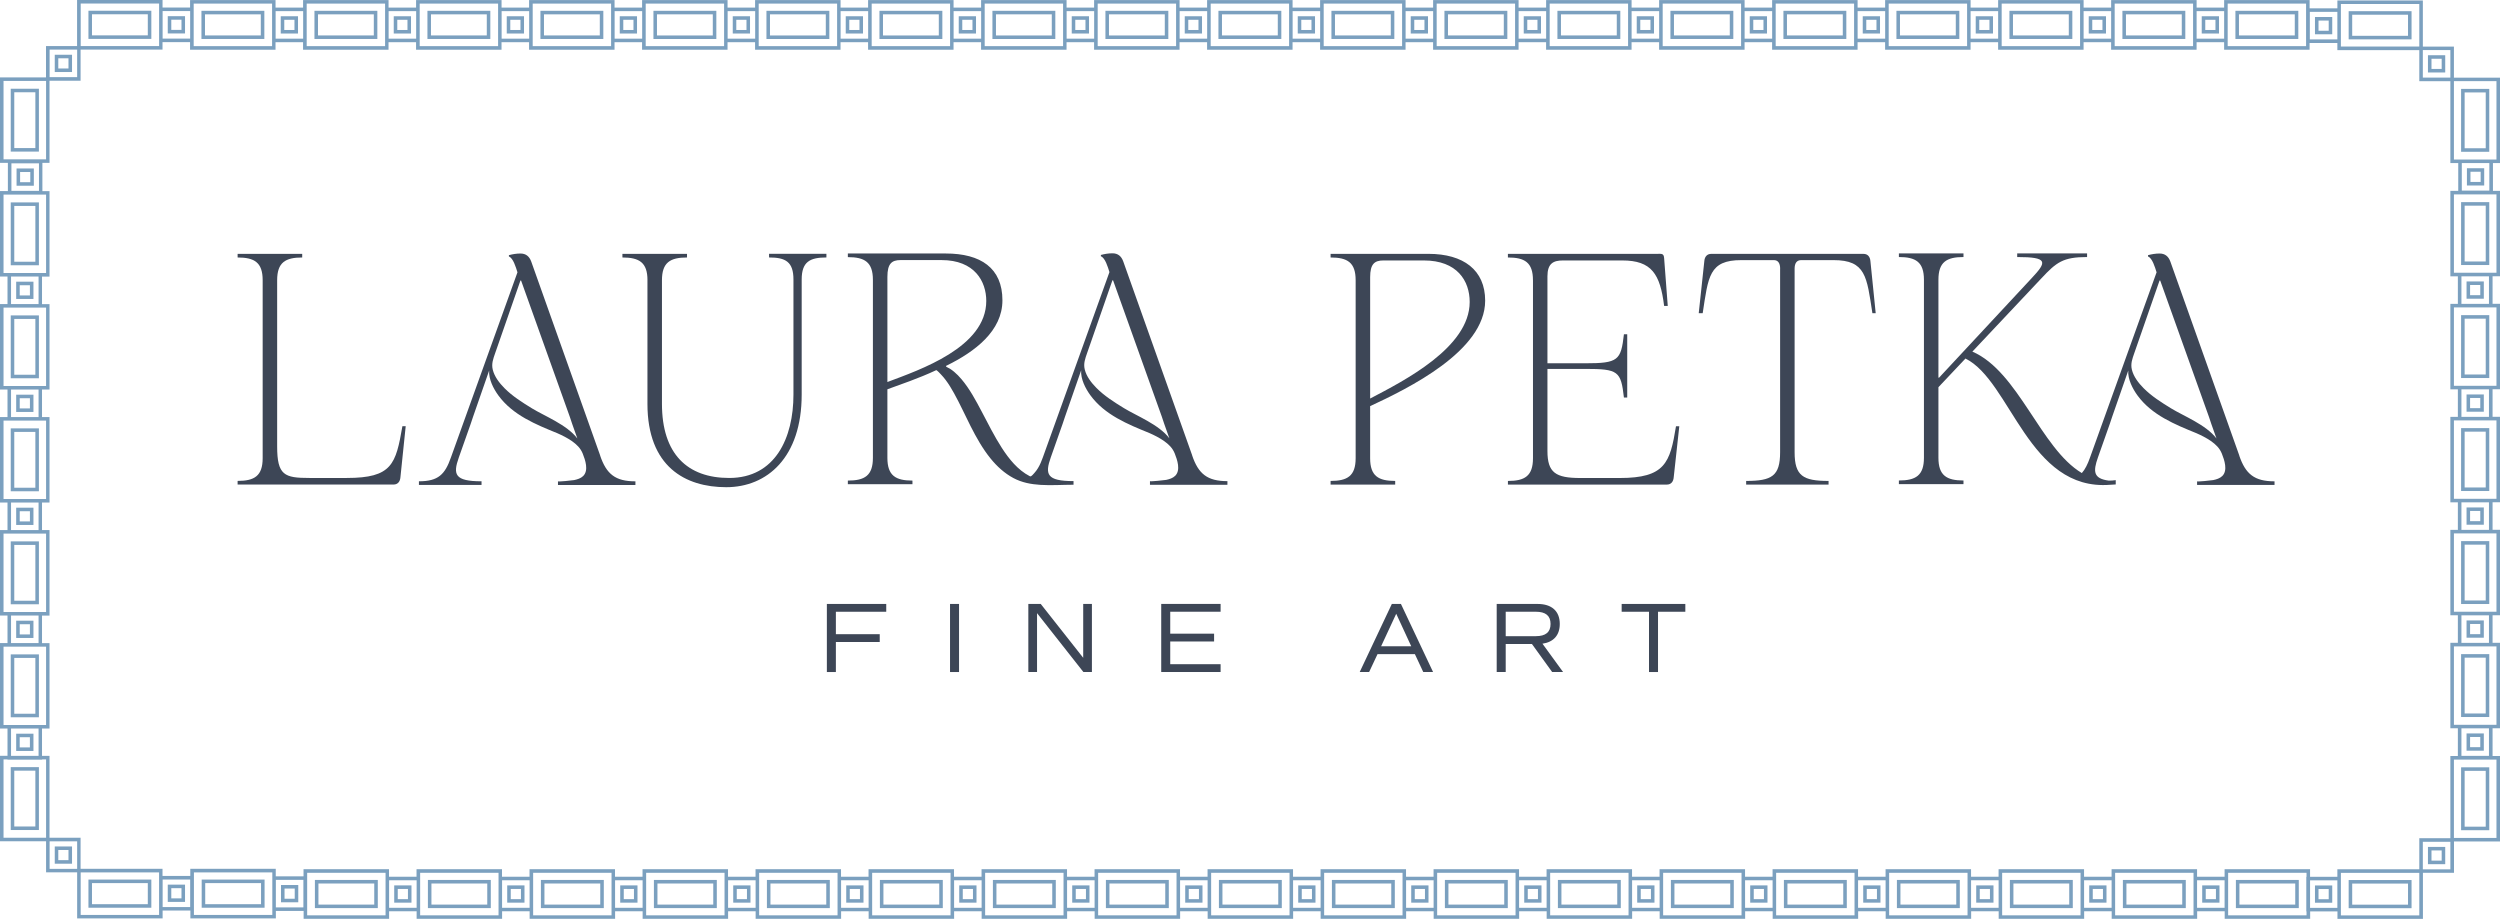 <svg viewBox="0 0 1059.7 389.51" xmlns="http://www.w3.org/2000/svg" id="uuid-c1144717-b2e3-4196-be3d-595c7e07fdad"><defs><style>.uuid-24fac79c-f335-47d8-a046-183067cc994e{fill:#3d4656;}.uuid-24fac79c-f335-47d8-a046-183067cc994e,.uuid-4ffe43a4-4ee2-43fb-8acd-ebbd9acf6b74{stroke-width:0px;}.uuid-4ffe43a4-4ee2-43fb-8acd-ebbd9acf6b74{fill:#7ba0bf;}</style></defs><g id="uuid-6b3fd52e-af93-4728-a9b5-5424ea0d386b"><path d="M111.34,118.78c0-7.54-3.49-9.64-10.62-9.64v-1.54h27.38v1.54c-7.12,0-10.62,2.1-10.62,9.64v70.41c0,12.29,3.07,13.41,13.69,13.41h15.79c19.28,0,20.82-5.87,23.61-21.93h1.4l-2.24,21.65c-.14,1.82-1.12,3.07-2.93,3.07h-66.08v-1.54c7.12,0,10.62-2.1,10.62-9.64v-75.44Z" class="uuid-24fac79c-f335-47d8-a046-183067cc994e"></path><path d="M274.45,118.78c0-7.54-3.49-9.64-10.62-9.64v-1.54h27.38v1.54c-7.12,0-10.62,2.1-10.62,9.64v52.39c0,21.24,10.76,31.43,28.5,31.43,19.56,0,27.24-17.04,27.24-35.35v-48.76c0-7.54-3.35-9.36-10.34-9.36v-1.54h24.31v1.54c-6.99,0-10.48,1.82-10.48,9.36v48.76c0,26.68-14.67,39.26-31.99,39.26s-33.39-8.66-33.39-35.35v-52.39Z" class="uuid-24fac79c-f335-47d8-a046-183067cc994e"></path><path d="M574.63,118.78c0-7.54-3.49-9.64-10.62-9.64v-1.54h41.49c14.81,0,24.03,6.85,24.03,19.84,0,21.38-32.83,37.3-48.76,44.71v22.07c0,7.54,3.49,9.64,10.62,9.64v1.54h-27.38v-1.54c7.12,0,10.62-2.1,10.62-9.64v-75.44ZM580.78,168.93c14.39-7.54,42.19-21.65,42.19-40.93,0-8.94-5.31-17.6-19.42-17.6h-17.18c-3.77,0-5.59,1.54-5.59,7.12v51.41Z" class="uuid-24fac79c-f335-47d8-a046-183067cc994e"></path><path d="M649.79,118.78c0-7.54-3.49-9.64-10.62-9.64v-1.54h63.15c1.96,0,2.93-.28,3.07,1.82l1.54,20.26h-1.54c-1.68-13.55-5.31-19.28-17.74-19.28h-25.15c-4.05,0-6.57,1.26-6.57,6.71v36.88h16.07c13.97,0,15.09-1.26,16.35-12.29h1.4v26.82h-1.4c-1.26-11.18-2.37-12.15-16.35-12.15h-16.07v34.79c0,9.22,3.49,11.46,13.97,11.46h16.63c19.28,0,21.38-6.43,23.89-21.93h1.4l-2.37,21.65c-.14,1.82-1.12,3.07-2.93,3.07h-67.34v-1.54c7.12,0,10.62-2.1,10.62-9.64v-75.44Z" class="uuid-24fac79c-f335-47d8-a046-183067cc994e"></path><path d="M754.57,113.89c0-2.24-.84-3.63-2.65-3.63h-13.83c-13.69,0-13.97,6.99-16.35,22.49h-1.68l2.37-22.07c.14-1.82,1.12-3.07,2.93-3.07h64.54c1.82,0,2.79,1.26,2.93,3.07l2.24,22.07h-1.4c-2.38-15.51-2.79-22.49-16.49-22.49h-13.69c-1.96,0-2.79,1.4-2.79,3.63v77.82c0,10.06,3.63,12.15,14.39,12.15v1.54h-34.93v-1.54c10.9,0,14.39-2.1,14.39-12.15v-77.82Z" class="uuid-24fac79c-f335-47d8-a046-183067cc994e"></path><path d="M254.41,193.1l-29.2-82.15c-.84-2.37-2.37-3.49-4.61-3.49-1.68,0-3.35.28-4.89.7v.56c1.82.7,2.93,4.47,3.63,6.71l-28.22,78.52c-2.51,7.12-5.31,10.06-13.55,10.06v1.54h26.54v-1.54c-11.46,0-12.15-2.93-9.64-10.06l5.03-14.25.98-2.93,6.86-19.71c-.24,3.7,1.82,7.69,3.9,10.55,6.09,8.35,15.89,12.31,25.02,16.03,2.14.94,4.2,1.98,6.11,3.3,2.05,1.45,3.7,2.99,4.65,5.38,1.04,2.62,2.6,7.08.17,9.46-1.01.99-2.47,1.43-3.82,1.72-.66.14-6.86.77-6.86.53v1.54h32.83v-1.54c-8.52,0-12.29-3.07-14.95-10.9ZM225.45,173.07c-4.12-2.54-8.2-5.09-11.63-8.55-2.15-2.18-4.21-4.81-4.95-7.83-.62-2.53.2-4.62,1.01-6.96,1.29-3.7,2.58-7.41,3.87-11.11,2.26-6.51,4.53-13.02,6.79-19.53l.06-.17h.28l20.68,57.84.98,2.93,2.19,6.18c-4.38-5.82-14.01-9.56-19.28-12.8Z" class="uuid-24fac79c-f335-47d8-a046-183067cc994e"></path><path d="M505.34,193.01l-29.2-82.15c-.84-2.37-2.37-3.49-4.61-3.49-1.68,0-3.35.28-4.89.7v.56c1.82.7,2.93,4.47,3.63,6.71,0,0-28.21,78.49-28.22,78.52-.57,1.58-1.2,3.15-2.08,4.58-.44.73-.94,1.42-1.52,2.05-.31.34-1.19,1.46-1.7,1.44-.1,0-.2-.05-.29-.1-5.08-2.66-8.74-7.24-11.8-11.97-3.18-4.93-5.78-10.19-8.52-15.37-2.52-4.77-5.1-9.64-8.6-13.77-.96-1.13-1.99-2.2-3.13-3.15-.54-.44-1.09-.86-1.68-1.24-.17-.11-1.71-.86-1.71-.96v-.28c12.29-6.01,23.89-14.81,23.89-27.8,0-13.69-9.22-19.84-24.03-19.84h-41.49v1.54c7.12,0,10.62,2.1,10.62,9.64v75.44c0,7.54-3.49,9.64-10.62,9.64v1.54h27.38v-1.54c-7.12,0-10.62-2.1-10.62-9.64v-29.06c5.31-1.96,13.27-4.61,20.68-8.1.26-.12,1.84,1.6,2.04,1.82.7.72,1.34,1.5,1.95,2.3,1.35,1.79,2.52,3.72,3.6,5.69,2.51,4.53,4.64,9.27,6.98,13.89,2.44,4.8,5.09,9.56,8.49,13.75,2.69,3.32,5.91,6.27,9.7,8.29,3.58,1.91,7.42,2.62,11.43,2.88,4.7.3,9.34-.06,14.03-.06v-1.54c-11.46,0-12.15-2.93-9.64-10.06l5.03-14.25.98-2.93,6.86-19.71c-.24,3.7,1.82,7.69,3.9,10.55,6.09,8.35,15.89,12.31,25.02,16.03,2.14.94,4.2,1.98,6.11,3.3,2.05,1.45,3.7,2.99,4.65,5.38,1.04,2.62,2.6,7.08.17,9.46-1.01.99-2.47,1.43-3.82,1.72-.66.14-6.86.77-6.86.53v1.54h32.83v-1.54c-8.52,0-12.29-3.07-14.95-10.9ZM376.15,161.93v-44.57c0-5.59,1.82-7.12,5.59-7.12h17.32c14.11,0,19,9.08,19,17.32,0,19.7-28.22,29.2-41.91,34.37ZM476.38,172.98c-4.12-2.54-8.2-5.09-11.63-8.55-2.15-2.18-4.21-4.81-4.95-7.83-.62-2.53.2-4.62,1.01-6.96,1.29-3.7,2.58-7.41,3.87-11.11,2.26-6.51,4.53-13.02,6.79-19.53.02-.06.04-.11.06-.17h.28l20.68,57.84.98,2.93,2.19,6.18c-4.38-5.82-14.01-9.56-19.28-12.8Z" class="uuid-24fac79c-f335-47d8-a046-183067cc994e"></path><path d="M949.2,193.1l-29.2-82.15c-.84-2.37-2.37-3.49-4.61-3.49-1.68,0-3.35.28-4.89.7v.56c1.82.7,2.93,4.47,3.63,6.71l-28.22,78.52c-1,2.83-2.05,4.98-3.46,6.57-17.49-10.42-26.83-43.04-46.4-51.48l29.34-31.15c6.29-6.71,9.08-8.94,19.28-8.94v-1.54h-29.62v1.54c13.27,0,12.57,2.1,6.15,8.94l-39.26,42.19h-.28v-41.49c0-7.54,3.49-9.64,10.62-9.64v-1.54h-27.38v1.54c7.12,0,10.62,2.1,10.62,9.64v75.44c0,7.54-3.49,9.64-10.62,9.64v1.54h27.38v-1.54c-7.12,0-10.62-2.1-10.62-9.64v-29.9l11.46-12.15c19.28,9.5,26.68,56.3,61.33,53.51l2.37-.14v-1.82c-1.02.14-2,.2-2.97.2-6.55-.88-6.66-3.9-4.59-9.78l5.03-14.25.98-2.93,6.86-19.71c-.24,3.7,1.82,7.69,3.9,10.55,6.09,8.35,15.89,12.31,25.02,16.03,2.14.94,4.2,1.98,6.11,3.3,2.05,1.45,3.7,2.99,4.65,5.38,1.04,2.62,2.6,7.08.17,9.46-1.01.99-2.47,1.43-3.82,1.72-.66.14-6.86.77-6.86.53v1.54h32.83v-1.54c-8.52,0-12.29-3.07-14.95-10.9ZM920.24,173.07c-4.12-2.54-8.2-5.09-11.63-8.55-2.15-2.18-4.21-4.81-4.95-7.83-.62-2.53.2-4.62,1.01-6.96,1.29-3.7,2.58-7.41,3.87-11.11,2.26-6.51,4.53-13.02,6.79-19.53.02-.06.04-.11.06-.17h.28l20.68,57.84.98,2.93,2.19,6.18c-4.38-5.82-14.01-9.56-19.28-12.8Z" class="uuid-24fac79c-f335-47d8-a046-183067cc994e"></path><path d="M354.31,259.31v9.51h18.59v3.31h-18.59v12.73h-3.82v-28.86h25.17v3.31h-21.35Z" class="uuid-24fac79c-f335-47d8-a046-183067cc994e"></path><path d="M402.7,256h3.82v28.86h-3.82v-28.86Z" class="uuid-24fac79c-f335-47d8-a046-183067cc994e"></path><path d="M462.84,256v28.86h-3.61l-19.65-24.96v24.96h-3.69v-28.86h5.26l18,22.83v-22.83h3.69Z" class="uuid-24fac79c-f335-47d8-a046-183067cc994e"></path><path d="M496.04,259.31v9.29h18.59v3.31h-18.59v9.63h21.35v3.31h-25.17v-28.86h25.17v3.31h-21.35Z" class="uuid-24fac79c-f335-47d8-a046-183067cc994e"></path><path d="M599.74,277.26h-15.83l-3.57,7.6h-3.99l13.62-28.86h3.86l13.62,28.86h-4.16l-3.56-7.6ZM585.43,273.95h12.77l-6.37-13.79-6.41,13.79Z" class="uuid-24fac79c-f335-47d8-a046-183067cc994e"></path><path d="M657.93,284.86l-8.57-11.88h-11.12v11.88h-3.82v-28.86h17.32c6.03,0,9.42,3.06,9.42,8.49,0,4.75-2.63,7.68-7.34,8.36l8.74,12.01h-4.63ZM638.24,269.66h12.77c4.16,0,6.24-1.7,6.24-5.18s-2.08-5.18-6.24-5.18h-12.77v10.36Z" class="uuid-24fac79c-f335-47d8-a046-183067cc994e"></path><path d="M714.39,259.31h-11.59v25.55h-3.82v-25.55h-11.59v-3.31h26.99v3.31Z" class="uuid-24fac79c-f335-47d8-a046-183067cc994e"></path><path d="M1055.15,229.37h-11.94v26.66h11.94v-26.66ZM1053.65,254.53h-8.94v-23.66h8.94v23.66Z" class="uuid-4ffe43a4-4ee2-43fb-8acd-ebbd9acf6b74"></path><path d="M1052.84,262.99h-7.32v7.32h7.32v-7.32ZM1051.34,268.81h-4.32v-4.32h4.32v4.32Z" class="uuid-4ffe43a4-4ee2-43fb-8acd-ebbd9acf6b74"></path><path d="M1055.15,181.47h-11.94v26.66h11.94v-26.66ZM1053.65,206.63h-8.94v-23.66h8.94v23.66Z" class="uuid-4ffe43a4-4ee2-43fb-8acd-ebbd9acf6b74"></path><path d="M1052.84,215.1h-7.32v7.32h7.32v-7.32ZM1051.34,220.91h-4.32v-4.32h4.32v4.32Z" class="uuid-4ffe43a4-4ee2-43fb-8acd-ebbd9acf6b74"></path><path d="M1055.15,133.58h-11.94v26.66h11.94v-26.66ZM1053.65,158.74h-8.94v-23.66h8.94v23.66Z" class="uuid-4ffe43a4-4ee2-43fb-8acd-ebbd9acf6b74"></path><path d="M1052.84,167.2h-7.32v7.32h7.32v-7.32ZM1051.34,173.01h-4.32v-4.32h4.32v4.32Z" class="uuid-4ffe43a4-4ee2-43fb-8acd-ebbd9acf6b74"></path><path d="M1055.15,85.68h-11.94v26.66h11.94v-26.66ZM1053.65,110.84h-8.94v-23.66h8.94v23.66Z" class="uuid-4ffe43a4-4ee2-43fb-8acd-ebbd9acf6b74"></path><path d="M1052.84,119.3h-7.32v7.32h7.32v-7.32ZM1051.34,125.12h-4.32v-4.32h4.32v4.32Z" class="uuid-4ffe43a4-4ee2-43fb-8acd-ebbd9acf6b74"></path><path d="M1053,71.31h-7.32v7.32h7.32v-7.32ZM1051.5,77.12h-4.32v-4.32h4.32v4.32Z" class="uuid-4ffe43a4-4ee2-43fb-8acd-ebbd9acf6b74"></path><path d="M112.05,4.58h-26.66v11.94h26.66V4.58ZM110.55,15.02h-23.66V6.08h23.66v8.94Z" class="uuid-4ffe43a4-4ee2-43fb-8acd-ebbd9acf6b74"></path><path d="M159.95,4.58h-26.66v11.94h26.66V4.58ZM158.45,15.02h-23.66V6.08h23.66v8.94Z" class="uuid-4ffe43a4-4ee2-43fb-8acd-ebbd9acf6b74"></path><path d="M126.32,6.89h-7.32v7.32h7.32v-7.32ZM124.82,12.71h-4.32v-4.32h4.32v4.32Z" class="uuid-4ffe43a4-4ee2-43fb-8acd-ebbd9acf6b74"></path><path d="M207.84,4.58h-26.66v11.94h26.66V4.58ZM206.34,15.02h-23.66V6.08h23.66v8.94Z" class="uuid-4ffe43a4-4ee2-43fb-8acd-ebbd9acf6b74"></path><path d="M174.22,6.89h-7.32v7.32h7.32v-7.32ZM172.72,12.71h-4.32v-4.32h4.32v4.32Z" class="uuid-4ffe43a4-4ee2-43fb-8acd-ebbd9acf6b74"></path><path d="M255.74,4.58h-26.66v11.94h26.66V4.58ZM254.24,15.02h-23.66V6.08h23.66v8.94Z" class="uuid-4ffe43a4-4ee2-43fb-8acd-ebbd9acf6b74"></path><path d="M222.12,6.89h-7.32v7.32h7.32v-7.32ZM220.62,12.71h-4.32v-4.32h4.32v4.32Z" class="uuid-4ffe43a4-4ee2-43fb-8acd-ebbd9acf6b74"></path><path d="M303.64,4.58h-26.66v11.94h26.66V4.58ZM302.14,15.02h-23.66V6.08h23.66v8.94Z" class="uuid-4ffe43a4-4ee2-43fb-8acd-ebbd9acf6b74"></path><path d="M270.02,6.89h-7.32v7.32h7.32v-7.32ZM268.52,12.71h-4.32v-4.32h4.32v4.32Z" class="uuid-4ffe43a4-4ee2-43fb-8acd-ebbd9acf6b74"></path><path d="M351.54,4.58h-26.66v11.94h26.66V4.58ZM350.04,15.02h-23.66V6.08h23.66v8.94Z" class="uuid-4ffe43a4-4ee2-43fb-8acd-ebbd9acf6b74"></path><path d="M317.92,6.89h-7.32v7.32h7.32v-7.32ZM316.42,12.71h-4.32v-4.32h4.32v4.32Z" class="uuid-4ffe43a4-4ee2-43fb-8acd-ebbd9acf6b74"></path><path d="M399.44,4.58h-26.66v11.94h26.66V4.58ZM397.94,15.02h-23.66V6.08h23.66v8.94Z" class="uuid-4ffe43a4-4ee2-43fb-8acd-ebbd9acf6b74"></path><path d="M365.81,6.89h-7.32v7.32h7.32v-7.32ZM364.31,12.71h-4.32v-4.32h4.32v4.32Z" class="uuid-4ffe43a4-4ee2-43fb-8acd-ebbd9acf6b74"></path><path d="M447.33,4.58h-26.66v11.94h26.66V4.58ZM445.83,15.02h-23.66V6.08h23.66v8.94Z" class="uuid-4ffe43a4-4ee2-43fb-8acd-ebbd9acf6b74"></path><path d="M413.71,6.89h-7.32v7.32h7.32v-7.32ZM412.21,12.71h-4.32v-4.32h4.32v4.32Z" class="uuid-4ffe43a4-4ee2-43fb-8acd-ebbd9acf6b74"></path><path d="M495.23,4.58h-26.66v11.94h26.66V4.58ZM493.73,15.02h-23.66V6.08h23.66v8.94Z" class="uuid-4ffe43a4-4ee2-43fb-8acd-ebbd9acf6b74"></path><path d="M461.61,6.89h-7.32v7.32h7.32v-7.32ZM460.11,12.71h-4.32v-4.32h4.32v4.32Z" class="uuid-4ffe43a4-4ee2-43fb-8acd-ebbd9acf6b74"></path><path d="M543.13,4.58h-26.66v11.94h26.66V4.58ZM541.63,15.02h-23.66V6.08h23.66v8.94Z" class="uuid-4ffe43a4-4ee2-43fb-8acd-ebbd9acf6b74"></path><path d="M509.51,6.89h-7.32v7.32h7.32v-7.32ZM508.01,12.71h-4.32v-4.32h4.32v4.32Z" class="uuid-4ffe43a4-4ee2-43fb-8acd-ebbd9acf6b74"></path><path d="M591.03,4.58h-26.66v11.94h26.66V4.58ZM589.53,15.02h-23.66V6.08h23.66v8.94Z" class="uuid-4ffe43a4-4ee2-43fb-8acd-ebbd9acf6b74"></path><path d="M557.41,6.89h-7.32v7.32h7.32v-7.32ZM555.91,12.71h-4.32v-4.32h4.32v4.32Z" class="uuid-4ffe43a4-4ee2-43fb-8acd-ebbd9acf6b74"></path><path d="M638.93,4.58h-26.66v11.94h26.66V4.58ZM637.43,15.02h-23.66V6.08h23.66v8.94Z" class="uuid-4ffe43a4-4ee2-43fb-8acd-ebbd9acf6b74"></path><path d="M605.3,6.89h-7.32v7.32h7.32v-7.32ZM603.8,12.71h-4.32v-4.32h4.32v4.32Z" class="uuid-4ffe43a4-4ee2-43fb-8acd-ebbd9acf6b74"></path><path d="M686.82,4.58h-26.66v11.94h26.66V4.58ZM685.32,15.02h-23.66V6.08h23.66v8.94Z" class="uuid-4ffe43a4-4ee2-43fb-8acd-ebbd9acf6b74"></path><path d="M653.2,6.89h-7.32v7.32h7.32v-7.32ZM651.7,12.71h-4.32v-4.32h4.32v4.32Z" class="uuid-4ffe43a4-4ee2-43fb-8acd-ebbd9acf6b74"></path><path d="M734.72,4.58h-26.66v11.94h26.66V4.58ZM733.22,15.02h-23.66V6.08h23.66v8.94Z" class="uuid-4ffe43a4-4ee2-43fb-8acd-ebbd9acf6b74"></path><path d="M701.1,6.89h-7.32v7.32h7.32v-7.32ZM699.6,12.71h-4.32v-4.32h4.32v4.32Z" class="uuid-4ffe43a4-4ee2-43fb-8acd-ebbd9acf6b74"></path><path d="M782.62,4.58h-26.66v11.94h26.66V4.58ZM781.12,15.02h-23.66V6.08h23.66v8.94Z" class="uuid-4ffe43a4-4ee2-43fb-8acd-ebbd9acf6b74"></path><path d="M749,6.89h-7.32v7.32h7.32v-7.32ZM747.5,12.71h-4.32v-4.32h4.32v4.32Z" class="uuid-4ffe43a4-4ee2-43fb-8acd-ebbd9acf6b74"></path><path d="M830.52,4.58h-26.66v11.94h26.66V4.58ZM829.02,15.02h-23.66V6.08h23.66v8.94Z" class="uuid-4ffe43a4-4ee2-43fb-8acd-ebbd9acf6b74"></path><path d="M796.9,6.89h-7.32v7.32h7.32v-7.32ZM795.4,12.71h-4.32v-4.32h4.32v4.32Z" class="uuid-4ffe43a4-4ee2-43fb-8acd-ebbd9acf6b74"></path><path d="M878.42,4.58h-26.66v11.94h26.66V4.58ZM876.92,15.02h-23.66V6.08h23.66v8.94Z" class="uuid-4ffe43a4-4ee2-43fb-8acd-ebbd9acf6b74"></path><path d="M844.79,6.89h-7.32v7.32h7.32v-7.32ZM843.29,12.71h-4.32v-4.32h4.32v4.32Z" class="uuid-4ffe43a4-4ee2-43fb-8acd-ebbd9acf6b74"></path><path d="M926.31,4.58h-26.66v11.94h26.66V4.58ZM924.81,15.02h-23.66V6.08h23.66v8.94Z" class="uuid-4ffe43a4-4ee2-43fb-8acd-ebbd9acf6b74"></path><path d="M892.69,6.89h-7.32v7.32h7.32v-7.32ZM891.19,12.71h-4.32v-4.32h4.32v4.32Z" class="uuid-4ffe43a4-4ee2-43fb-8acd-ebbd9acf6b74"></path><path d="M974.21,4.58h-26.66v11.94h26.66V4.58ZM972.71,15.02h-23.66V6.08h23.66v8.94Z" class="uuid-4ffe43a4-4ee2-43fb-8acd-ebbd9acf6b74"></path><path d="M940.59,6.89h-7.32v7.32h7.32v-7.32ZM939.09,12.71h-4.32v-4.32h4.32v4.32Z" class="uuid-4ffe43a4-4ee2-43fb-8acd-ebbd9acf6b74"></path><path d="M995.55,16.68h26.66V4.74h-26.66v11.94ZM997.05,6.24h23.66v8.94h-23.66V6.24Z" class="uuid-4ffe43a4-4ee2-43fb-8acd-ebbd9acf6b74"></path><path d="M1059.7,69.13v-36.22h-19.53v-13.17h-13.17V.19h-36.23v3.34h-11.77V.03h-36.23v3.18h-11.67V.03h-36.23v3.18h-11.67V.03h-36.23v3.18h-11.67V.03h-36.23v3.18h-11.67V.03h-36.23v3.18h-11.67V.03h-36.23v3.18h-11.67V.03h-36.23v3.18h-11.67V.03h-36.23v3.18h-11.67V.03h-36.23v3.18h-11.67V.03h-36.23v3.18h-11.67V.03h-36.23v3.18h-11.67V.03h-36.23v3.18h-11.67V.03h-36.23v3.18h-11.67V.03h-36.23v3.18h-11.67V.03h-36.23v3.18h-11.67V.03h-36.23v3.18h-11.67V.03h-36.23v3.18h-11.67V.03h-36.23v3.18h-11.67V.03h-36.23v3.15h-11.67V0h-36.23v19.53h-13.17v13.29H0v36.22h3.34v11.96H0v36.23h3.18v11.67H0v36.22h3.18v11.67H0v36.23h3.18v11.67H0v36.23h3.18v11.67H0v36.22h3.18v11.57H0v36.22h19.53v13.17h13.17v19.53h36.23v-3.34h11.77v3.34h36.23v-3.18h11.77v3.34h36.23v-3.18h11.67v3.18h36.23v-3.18h11.67v3.18h36.23v-3.18h11.67v3.18h36.23v-3.18h11.67v3.18h36.23v-3.18h11.67v3.18h36.23v-3.18h11.67v3.18h36.23v-3.18h11.67v3.18h36.23v-3.18h11.67v3.18h36.23v-3.18h11.67v3.18h36.23v-3.18h11.67v3.18h36.23v-3.18h11.67v3.18h36.23v-3.18h11.67v3.18h36.23v-3.18h11.67v3.18h36.23v-3.18h11.67v3.18h36.23v-3.18h11.67v3.18h36.23v-3.18h11.67v3.18h36.23v-3.18h11.67v3.18h36.23v-3.15h11.57v3.18h36.23v-19.53h13.17v-13.29h19.53v-36.22h-3.18v-11.75h3.18v-36.23h-3.18v-11.67h3.18v-36.22h-3.18v-11.67h3.18v-36.23h-3.18v-11.67h3.18v-36.23h-3.18v-11.67h3.18v-36.22h-3.02v-11.77h3.02ZM1058.2,34.4v33.22h-18.03v-33.22h18.03ZM1038.66,21.23v11.67h-11.67v-11.67h11.67ZM992.26,1.69h33.23v18.03h-33.23V1.69ZM979.09,5.04h11.67v11.67h-11.67V5.04ZM944.27,1.53h33.23v18.03h-33.23V1.53ZM942.77,4.71v11.67h-11.67V4.71h11.67ZM896.37,1.53h33.23v18.03h-33.23V1.53ZM894.87,4.71v11.67h-11.67V4.71h11.67ZM848.47,1.53h33.23v18.03h-33.23V1.53ZM846.97,4.71v11.67h-11.67V4.71h11.67ZM800.58,1.53h33.23v18.03h-33.23V1.53ZM799.08,4.71v11.67h-11.67V4.71h11.67ZM752.68,1.53h33.23v18.03h-33.23V1.53ZM751.18,4.71v11.67h-11.67V4.71h11.67ZM704.78,1.53h33.23v18.03h-33.23V1.53ZM703.28,4.71v11.67h-11.67V4.71h11.67ZM656.88,1.53h33.23v18.03h-33.23V1.53ZM655.38,4.71v11.67h-11.67V4.71h11.67ZM608.98,1.53h33.23v18.03h-33.23V1.53ZM607.48,4.71v11.67h-11.67V4.71h11.67ZM561.09,1.53h33.23v18.03h-33.23V1.53ZM559.59,4.71v11.67h-11.67V4.71h11.67ZM513.19,1.53h33.23v18.03h-33.23V1.53ZM511.69,4.71v11.67h-11.67V4.71h11.67ZM465.29,1.53h33.23v18.03h-33.23V1.53ZM463.79,4.71v11.67h-11.67V4.71h11.67ZM417.39,1.53h33.23v18.03h-33.23V1.53ZM415.89,4.71v11.67h-11.67V4.71h11.67ZM369.49,1.53h33.23v18.03h-33.23V1.53ZM367.99,4.71v11.67h-11.67V4.71h11.67ZM321.6,1.53h33.23v18.03h-33.23V1.53ZM320.1,4.71v11.67h-11.67V4.71h11.67ZM273.7,1.53h33.23v18.03h-33.23V1.53ZM272.2,4.71v11.67h-11.67V4.71h11.67ZM225.8,1.53h33.23v18.03h-33.23V1.53ZM224.3,4.71v11.67h-11.67V4.71h11.67ZM177.9,1.53h33.23v18.03h-33.23V1.53ZM176.4,4.71v11.67h-11.67V4.71h11.67ZM130,1.53h33.23v18.03h-33.23V1.53ZM128.5,4.71v11.67h-11.67V4.71h11.67ZM82.1,1.53h33.23v18.03h-33.23V1.53ZM80.6,4.68v11.67h-11.67V4.68h11.67ZM34.21,1.5h33.23v18.03h-33.23V1.5ZM21.03,21.03h11.67v11.67h-11.67v-11.67ZM1.5,34.32h18.03v33.22H1.5v-33.22ZM16.52,69.23v11.67H4.84v-11.67h11.67ZM1.5,115.73v-33.23h18.03v33.23H1.5ZM4.68,117.23h11.67v11.67H4.68v-11.67ZM1.5,163.62v-33.22h18.03v33.22H1.5ZM4.68,165.12h11.67v11.67H4.68v-11.67ZM1.5,211.52v-33.23h18.03v33.23H1.5ZM4.68,213.02h11.67v11.67H4.68v-11.67ZM1.5,259.42v-33.23h18.03v33.23H1.5ZM4.68,260.92h11.67v11.67H4.68v-11.67ZM1.5,307.32v-33.22h18.03v33.22H1.5ZM4.68,308.82h11.67v11.57H4.68v-11.57ZM1.5,355.11v-33.22h1.68v.11h14.67v-.11h1.68v33.22H1.5ZM21.03,368.29v-11.67h11.67v11.67h-11.67ZM67.43,387.82h-33.23v-18.03h33.23v18.03ZM80.61,384.48h-11.67v-11.67h11.67v11.67ZM115.43,387.82h-33.23v-18.03h33.23v18.03ZM128.6,384.64h-11.67v-11.67h11.67v11.67ZM163.43,387.98h-33.23v-18.03h33.23v18.03ZM164.93,384.8v-11.67h11.67v11.67h-11.67ZM211.32,387.98h-33.23v-18.03h33.23v18.03ZM212.82,384.8v-11.67h11.67v11.67h-11.67ZM259.22,387.98h-33.23v-18.03h33.23v18.03ZM260.72,384.8v-11.67h11.67v11.67h-11.67ZM307.12,387.98h-33.23v-18.03h33.23v18.03ZM308.62,384.8v-11.67h11.67v11.67h-11.67ZM355.02,387.98h-33.23v-18.03h33.23v18.03ZM356.52,384.8v-11.67h11.67v11.67h-11.67ZM402.92,387.98h-33.23v-18.03h33.23v18.03ZM404.42,384.8v-11.67h11.67v11.67h-11.67ZM450.81,387.98h-33.23v-18.03h33.23v18.03ZM452.31,384.8v-11.67h11.67v11.67h-11.67ZM498.71,387.98h-33.23v-18.03h33.23v18.03ZM500.21,384.8v-11.67h11.67v11.67h-11.67ZM546.61,387.98h-33.23v-18.03h33.23v18.03ZM548.11,384.8v-11.67h11.67v11.67h-11.67ZM594.51,387.98h-33.23v-18.03h33.23v18.03ZM596.01,384.8v-11.67h11.67v11.67h-11.67ZM642.41,387.98h-33.23v-18.03h33.23v18.03ZM643.91,384.8v-11.67h11.67v11.67h-11.67ZM690.31,387.98h-33.23v-18.03h33.23v18.03ZM691.81,384.8v-11.67h11.67v11.67h-11.67ZM738.2,387.98h-33.23v-18.03h33.23v18.03ZM739.7,384.8v-11.67h11.67v11.67h-11.67ZM786.1,387.98h-33.23v-18.03h33.23v18.03ZM787.6,384.8v-11.67h11.67v11.67h-11.67ZM834,387.98h-33.23v-18.03h33.23v18.03ZM835.5,384.8v-11.67h11.67v11.67h-11.67ZM881.9,387.98h-33.23v-18.03h33.23v18.03ZM883.4,384.8v-11.67h11.67v11.67h-11.67ZM929.79,387.98h-33.23v-18.03h33.23v18.03ZM931.29,384.8v-11.67h11.67v11.67h-11.67ZM977.69,387.98h-33.23v-18.03h33.23v1.71h-.1v14.67h.1v1.65ZM979.19,384.83v-11.67h11.57v11.67h-11.57ZM1025.49,388.01h-33.23v-18.03h33.23v18.03ZM1038.66,368.48h-11.67v-11.67h11.67v11.67ZM1058.2,355.19h-18.03v-33.22h18.03v33.22ZM1055.02,320.39h-11.67v-11.67h11.67v11.67ZM1058.2,273.99v33.23h-18.03v-33.23h18.03ZM1055.02,272.49h-11.67v-11.67h11.67v11.67ZM1058.2,226.09v33.22h-18.03v-33.22h18.03ZM1055.02,224.59h-11.67v-11.67h11.67v11.67ZM1058.2,178.19v33.23h-18.03v-33.23h18.03ZM1055.02,176.69h-11.67v-11.67h11.67v11.67ZM1058.2,130.29v33.23h-18.03v-33.23h18.03ZM1055.02,128.79h-11.67v-11.67h11.67v11.67ZM1058.2,115.62h-18.03v-33.22h18.03v33.22ZM1038.66,80.9v36.22h3.18v11.67h-3.18v36.23h3.18v11.67h-3.18v36.23h3.18v11.67h-3.18v36.22h3.18v11.67h-3.18v36.23h3.18v11.75h-3.18v34.84h-13.17v13.17h-34.73v3.18h-11.57v-3.21h-36.23v3.18h-11.67v-3.18h-36.23v3.18h-11.67v-3.18h-36.23v3.18h-11.67v-3.18h-36.23v3.18h-11.67v-3.18h-36.23v3.18h-11.67v-3.18h-36.23v3.18h-11.67v-3.18h-36.23v3.18h-11.67v-3.18h-36.23v3.18h-11.67v-3.18h-36.23v3.18h-11.67v-3.18h-36.23v3.18h-11.67v-3.18h-36.23v3.18h-11.67v-3.18h-36.23v3.18h-11.67v-3.18h-36.23v3.18h-11.67v-3.18h-36.23v3.18h-11.67v-3.18h-36.23v3.18h-11.67v-3.18h-36.23v3.18h-11.67v-3.18h-36.23v3.18h-11.67v-3.18h-36.23v3.02h-11.77v-3.18h-36.23v3.02h-11.77v-3.02h-34.73v-13.17h-13.17v-34.72h-3.18v-11.57h3.18v-36.22h-3.18v-11.67h3.18v-36.23h-3.18v-11.67h3.18v-36.23h-3.18v-11.67h3.18v-36.22h-3.18v-11.67h3.18v-36.23h-3.02v-11.96h3.02v-34.84h13.17v-13.17h34.73v-3.18h11.67v3.21h36.23v-3.18h11.67v3.18h36.23v-3.18h11.67v3.18h36.23v-3.18h11.67v3.18h36.23v-3.18h11.67v3.18h36.23v-3.18h11.67v3.18h36.23v-3.18h11.67v3.18h36.23v-3.18h11.67v3.18h36.23v-3.18h11.67v3.18h36.23v-3.18h11.67v3.18h36.23v-3.18h11.67v3.18h36.23v-3.18h11.67v3.18h36.23v-3.18h11.67v3.18h36.23v-3.18h11.67v3.18h36.23v-3.18h11.67v3.18h36.23v-3.18h11.67v3.18h36.23v-3.18h11.67v3.18h36.23v-3.18h11.67v3.18h36.23v-3.18h11.67v3.18h36.23v-2.85h11.77v3.02h34.73v13.17h13.17v34.72h3.34v11.77h-3.34ZM1055.18,80.8h-11.67v-11.67h11.67v11.67Z" class="uuid-4ffe43a4-4ee2-43fb-8acd-ebbd9acf6b74"></path><path d="M1055.15,37.68h-11.94v26.66h11.94v-26.66ZM1053.65,62.84h-8.94v-23.66h8.94v23.66Z" class="uuid-4ffe43a4-4ee2-43fb-8acd-ebbd9acf6b74"></path><path d="M1036.48,23.41h-7.32v7.31h7.32v-7.31ZM1034.98,29.22h-4.32v-4.31h4.32v4.31Z" class="uuid-4ffe43a4-4ee2-43fb-8acd-ebbd9acf6b74"></path><path d="M4.55,64.26h11.94v-26.66H4.55v26.66ZM6.05,39.1h8.94v23.66H6.05v-23.66Z" class="uuid-4ffe43a4-4ee2-43fb-8acd-ebbd9acf6b74"></path><path d="M37.49,16.49h26.66V4.55h-26.66v11.94ZM38.99,6.05h23.66v8.94h-23.66V6.05Z" class="uuid-4ffe43a4-4ee2-43fb-8acd-ebbd9acf6b74"></path><path d="M78.43,6.86h-7.32v7.32h7.32v-7.32ZM76.93,12.67h-4.32v-4.32h4.32v4.32Z" class="uuid-4ffe43a4-4ee2-43fb-8acd-ebbd9acf6b74"></path><path d="M23.21,30.53h7.32v-7.32h-7.32v7.32ZM24.71,24.71h4.32v4.32h-4.32v-4.32Z" class="uuid-4ffe43a4-4ee2-43fb-8acd-ebbd9acf6b74"></path><path d="M981.27,14.53h7.32v-7.32h-7.32v7.32ZM982.77,8.72h4.32v4.32h-4.32v-4.32Z" class="uuid-4ffe43a4-4ee2-43fb-8acd-ebbd9acf6b74"></path><path d="M947.75,384.93h26.66v-11.94h-26.66v11.94ZM949.25,374.5h23.66v8.94h-23.66v-8.94Z" class="uuid-4ffe43a4-4ee2-43fb-8acd-ebbd9acf6b74"></path><path d="M899.85,384.93h26.66v-11.94h-26.66v11.94ZM901.35,374.5h23.66v8.94h-23.66v-8.94Z" class="uuid-4ffe43a4-4ee2-43fb-8acd-ebbd9acf6b74"></path><path d="M933.47,382.62h7.32v-7.32h-7.32v7.32ZM934.97,376.81h4.32v4.32h-4.32v-4.32Z" class="uuid-4ffe43a4-4ee2-43fb-8acd-ebbd9acf6b74"></path><path d="M851.95,384.93h26.66v-11.94h-26.66v11.94ZM853.45,374.5h23.66v8.94h-23.66v-8.94Z" class="uuid-4ffe43a4-4ee2-43fb-8acd-ebbd9acf6b74"></path><path d="M885.58,382.62h7.32v-7.32h-7.32v7.32ZM887.08,376.81h4.32v4.32h-4.32v-4.32Z" class="uuid-4ffe43a4-4ee2-43fb-8acd-ebbd9acf6b74"></path><path d="M804.06,384.93h26.66v-11.94h-26.66v11.94ZM805.56,374.5h23.66v8.94h-23.66v-8.94Z" class="uuid-4ffe43a4-4ee2-43fb-8acd-ebbd9acf6b74"></path><path d="M837.68,382.62h7.32v-7.32h-7.32v7.32ZM839.18,376.81h4.32v4.32h-4.32v-4.32Z" class="uuid-4ffe43a4-4ee2-43fb-8acd-ebbd9acf6b74"></path><path d="M756.16,384.93h26.66v-11.94h-26.66v11.94ZM757.66,374.5h23.66v8.94h-23.66v-8.94Z" class="uuid-4ffe43a4-4ee2-43fb-8acd-ebbd9acf6b74"></path><path d="M789.78,382.62h7.32v-7.32h-7.32v7.32ZM791.28,376.81h4.32v4.32h-4.32v-4.32Z" class="uuid-4ffe43a4-4ee2-43fb-8acd-ebbd9acf6b74"></path><path d="M708.26,384.93h26.66v-11.94h-26.66v11.94ZM709.76,374.5h23.66v8.94h-23.66v-8.94Z" class="uuid-4ffe43a4-4ee2-43fb-8acd-ebbd9acf6b74"></path><path d="M741.88,382.62h7.32v-7.32h-7.32v7.32ZM743.38,376.81h4.32v4.32h-4.32v-4.32Z" class="uuid-4ffe43a4-4ee2-43fb-8acd-ebbd9acf6b74"></path><path d="M660.36,384.93h26.66v-11.94h-26.66v11.94ZM661.86,374.5h23.66v8.94h-23.66v-8.94Z" class="uuid-4ffe43a4-4ee2-43fb-8acd-ebbd9acf6b74"></path><path d="M693.98,382.62h7.32v-7.32h-7.32v7.32ZM695.48,376.81h4.32v4.32h-4.32v-4.32Z" class="uuid-4ffe43a4-4ee2-43fb-8acd-ebbd9acf6b74"></path><path d="M612.46,384.93h26.66v-11.94h-26.66v11.94ZM613.96,374.5h23.66v8.94h-23.66v-8.94Z" class="uuid-4ffe43a4-4ee2-43fb-8acd-ebbd9acf6b74"></path><path d="M646.09,382.62h7.32v-7.32h-7.32v7.32ZM647.59,376.81h4.32v4.32h-4.32v-4.32Z" class="uuid-4ffe43a4-4ee2-43fb-8acd-ebbd9acf6b74"></path><path d="M564.57,384.93h26.66v-11.94h-26.66v11.94ZM566.07,374.5h23.66v8.94h-23.66v-8.94Z" class="uuid-4ffe43a4-4ee2-43fb-8acd-ebbd9acf6b74"></path><path d="M598.19,382.62h7.32v-7.32h-7.32v7.32ZM599.69,376.81h4.32v4.32h-4.32v-4.32Z" class="uuid-4ffe43a4-4ee2-43fb-8acd-ebbd9acf6b74"></path><path d="M516.67,384.93h26.66v-11.94h-26.66v11.94ZM518.17,374.5h23.66v8.94h-23.66v-8.94Z" class="uuid-4ffe43a4-4ee2-43fb-8acd-ebbd9acf6b74"></path><path d="M550.29,382.62h7.32v-7.32h-7.32v7.32ZM551.79,376.81h4.32v4.32h-4.32v-4.32Z" class="uuid-4ffe43a4-4ee2-43fb-8acd-ebbd9acf6b74"></path><path d="M468.77,384.93h26.66v-11.94h-26.66v11.94ZM470.27,374.5h23.66v8.94h-23.66v-8.94Z" class="uuid-4ffe43a4-4ee2-43fb-8acd-ebbd9acf6b74"></path><path d="M502.39,382.62h7.32v-7.32h-7.32v7.32ZM503.89,376.81h4.32v4.32h-4.32v-4.32Z" class="uuid-4ffe43a4-4ee2-43fb-8acd-ebbd9acf6b74"></path><path d="M420.87,384.93h26.66v-11.94h-26.66v11.94ZM422.37,374.5h23.66v8.94h-23.66v-8.94Z" class="uuid-4ffe43a4-4ee2-43fb-8acd-ebbd9acf6b74"></path><path d="M454.49,382.62h7.32v-7.32h-7.32v7.32ZM455.99,376.81h4.32v4.32h-4.32v-4.32Z" class="uuid-4ffe43a4-4ee2-43fb-8acd-ebbd9acf6b74"></path><path d="M372.97,384.93h26.66v-11.94h-26.66v11.94ZM374.47,374.5h23.66v8.94h-23.66v-8.94Z" class="uuid-4ffe43a4-4ee2-43fb-8acd-ebbd9acf6b74"></path><path d="M406.6,382.62h7.32v-7.32h-7.32v7.32ZM408.1,376.81h4.32v4.32h-4.32v-4.32Z" class="uuid-4ffe43a4-4ee2-43fb-8acd-ebbd9acf6b74"></path><path d="M325.08,384.93h26.66v-11.94h-26.66v11.94ZM326.58,374.5h23.66v8.94h-23.66v-8.94Z" class="uuid-4ffe43a4-4ee2-43fb-8acd-ebbd9acf6b74"></path><path d="M358.7,382.62h7.32v-7.32h-7.32v7.32ZM360.2,376.81h4.32v4.32h-4.32v-4.32Z" class="uuid-4ffe43a4-4ee2-43fb-8acd-ebbd9acf6b74"></path><path d="M277.18,384.93h26.66v-11.94h-26.66v11.94ZM278.68,374.5h23.66v8.94h-23.66v-8.94Z" class="uuid-4ffe43a4-4ee2-43fb-8acd-ebbd9acf6b74"></path><path d="M310.8,382.62h7.32v-7.32h-7.32v7.32ZM312.3,376.81h4.32v4.32h-4.32v-4.32Z" class="uuid-4ffe43a4-4ee2-43fb-8acd-ebbd9acf6b74"></path><path d="M229.28,384.93h26.66v-11.94h-26.66v11.94ZM230.78,374.5h23.66v8.94h-23.66v-8.94Z" class="uuid-4ffe43a4-4ee2-43fb-8acd-ebbd9acf6b74"></path><path d="M262.9,382.62h7.32v-7.32h-7.32v7.32ZM264.4,376.81h4.32v4.32h-4.32v-4.32Z" class="uuid-4ffe43a4-4ee2-43fb-8acd-ebbd9acf6b74"></path><path d="M181.38,384.93h26.66v-11.94h-26.66v11.94ZM182.88,374.5h23.66v8.94h-23.66v-8.94Z" class="uuid-4ffe43a4-4ee2-43fb-8acd-ebbd9acf6b74"></path><path d="M215,382.62h7.32v-7.32h-7.32v7.32ZM216.5,376.81h4.32v4.32h-4.32v-4.32Z" class="uuid-4ffe43a4-4ee2-43fb-8acd-ebbd9acf6b74"></path><path d="M133.48,384.93h26.66v-11.94h-26.66v11.94ZM134.98,374.5h23.66v8.94h-23.66v-8.94Z" class="uuid-4ffe43a4-4ee2-43fb-8acd-ebbd9acf6b74"></path><path d="M167.1,382.62h7.32v-7.32h-7.32v7.32ZM168.6,376.81h4.32v4.32h-4.32v-4.32Z" class="uuid-4ffe43a4-4ee2-43fb-8acd-ebbd9acf6b74"></path><path d="M64.15,372.83h-26.66v11.94h26.66v-11.94ZM62.65,383.27h-23.66v-8.94h23.66v8.94Z" class="uuid-4ffe43a4-4ee2-43fb-8acd-ebbd9acf6b74"></path><path d="M126.43,375.14h-7.32v7.32h7.32v-7.32ZM124.93,380.96h-4.32v-4.32h4.32v4.32Z" class="uuid-4ffe43a4-4ee2-43fb-8acd-ebbd9acf6b74"></path><path d="M4.55,351.83h11.94v-26.66H4.55v26.66ZM6.05,326.67h8.94v23.66H6.05v-23.66Z" class="uuid-4ffe43a4-4ee2-43fb-8acd-ebbd9acf6b74"></path><path d="M23.21,366.11h7.32v-7.31h-7.32v7.31ZM24.71,360.29h4.32v4.31h-4.32v-4.31Z" class="uuid-4ffe43a4-4ee2-43fb-8acd-ebbd9acf6b74"></path><path d="M1055.15,325.25h-11.94v26.66h11.94v-26.66ZM1053.65,350.41h-8.94v-23.66h8.94v23.66Z" class="uuid-4ffe43a4-4ee2-43fb-8acd-ebbd9acf6b74"></path><path d="M1022.21,373.03h-26.66v11.94h26.66v-11.94ZM1020.71,383.47h-23.66v-8.94h23.66v8.94Z" class="uuid-4ffe43a4-4ee2-43fb-8acd-ebbd9acf6b74"></path><path d="M981.27,382.65h7.32v-7.32h-7.32v7.32ZM982.77,376.84h4.32v4.32h-4.32v-4.32Z" class="uuid-4ffe43a4-4ee2-43fb-8acd-ebbd9acf6b74"></path><path d="M1036.48,358.99h-7.32v7.32h7.32v-7.32ZM1034.98,364.8h-4.32v-4.32h4.32v4.32Z" class="uuid-4ffe43a4-4ee2-43fb-8acd-ebbd9acf6b74"></path><path d="M112.15,372.83h-26.66v11.94h26.66v-11.94ZM110.65,383.27h-23.66v-8.94h23.66v8.94Z" class="uuid-4ffe43a4-4ee2-43fb-8acd-ebbd9acf6b74"></path><path d="M78.43,374.98h-7.32v7.32h7.32v-7.32ZM76.93,380.8h-4.32v-4.32h4.32v4.32Z" class="uuid-4ffe43a4-4ee2-43fb-8acd-ebbd9acf6b74"></path><path d="M1055.15,277.27h-11.94v26.66h11.94v-26.66ZM1053.65,302.43h-8.94v-23.66h8.94v23.66Z" class="uuid-4ffe43a4-4ee2-43fb-8acd-ebbd9acf6b74"></path><path d="M1052.84,310.89h-7.32v7.32h7.32v-7.32ZM1051.34,316.71h-4.32v-4.32h4.32v4.32Z" class="uuid-4ffe43a4-4ee2-43fb-8acd-ebbd9acf6b74"></path><path d="M4.55,256.14h11.94v-26.66H4.55v26.66ZM6.05,230.98h8.94v23.66H6.05v-23.66Z" class="uuid-4ffe43a4-4ee2-43fb-8acd-ebbd9acf6b74"></path><path d="M6.86,270.42h7.32v-7.32h-7.32v7.32ZM8.36,264.6h4.32v4.32h-4.32v-4.32Z" class="uuid-4ffe43a4-4ee2-43fb-8acd-ebbd9acf6b74"></path><path d="M4.55,208.24h11.94v-26.66H4.55v26.66ZM6.05,183.08h8.94v23.66H6.05v-23.66Z" class="uuid-4ffe43a4-4ee2-43fb-8acd-ebbd9acf6b74"></path><path d="M6.86,222.52h7.32v-7.32h-7.32v7.32ZM8.36,216.7h4.32v4.32h-4.32v-4.32Z" class="uuid-4ffe43a4-4ee2-43fb-8acd-ebbd9acf6b74"></path><path d="M4.55,160.34h11.94v-26.66H4.55v26.66ZM6.05,135.18h8.94v23.66H6.05v-23.66Z" class="uuid-4ffe43a4-4ee2-43fb-8acd-ebbd9acf6b74"></path><path d="M6.86,174.62h7.32v-7.32h-7.32v7.32ZM8.36,168.8h4.32v4.32h-4.32v-4.32Z" class="uuid-4ffe43a4-4ee2-43fb-8acd-ebbd9acf6b74"></path><path d="M4.55,112.44h11.94v-26.66H4.55v26.66ZM6.05,87.29h8.94v23.66H6.05v-23.66Z" class="uuid-4ffe43a4-4ee2-43fb-8acd-ebbd9acf6b74"></path><path d="M6.86,126.72h7.32v-7.32h-7.32v7.32ZM8.36,120.91h4.32v4.32h-4.32v-4.32Z" class="uuid-4ffe43a4-4ee2-43fb-8acd-ebbd9acf6b74"></path><path d="M14.34,71.41h-7.32v7.32h7.32v-7.32ZM12.84,77.23h-4.32v-4.32h4.32v4.32Z" class="uuid-4ffe43a4-4ee2-43fb-8acd-ebbd9acf6b74"></path><path d="M4.55,304.04h11.94v-26.66H4.55v26.66ZM6.05,278.88h8.94v23.66H6.05v-23.66Z" class="uuid-4ffe43a4-4ee2-43fb-8acd-ebbd9acf6b74"></path><path d="M6.86,311v7.32h7.32v-7.32h-7.32ZM12.67,316.81h-4.32v-4.32h4.32v4.32Z" class="uuid-4ffe43a4-4ee2-43fb-8acd-ebbd9acf6b74"></path></g></svg>